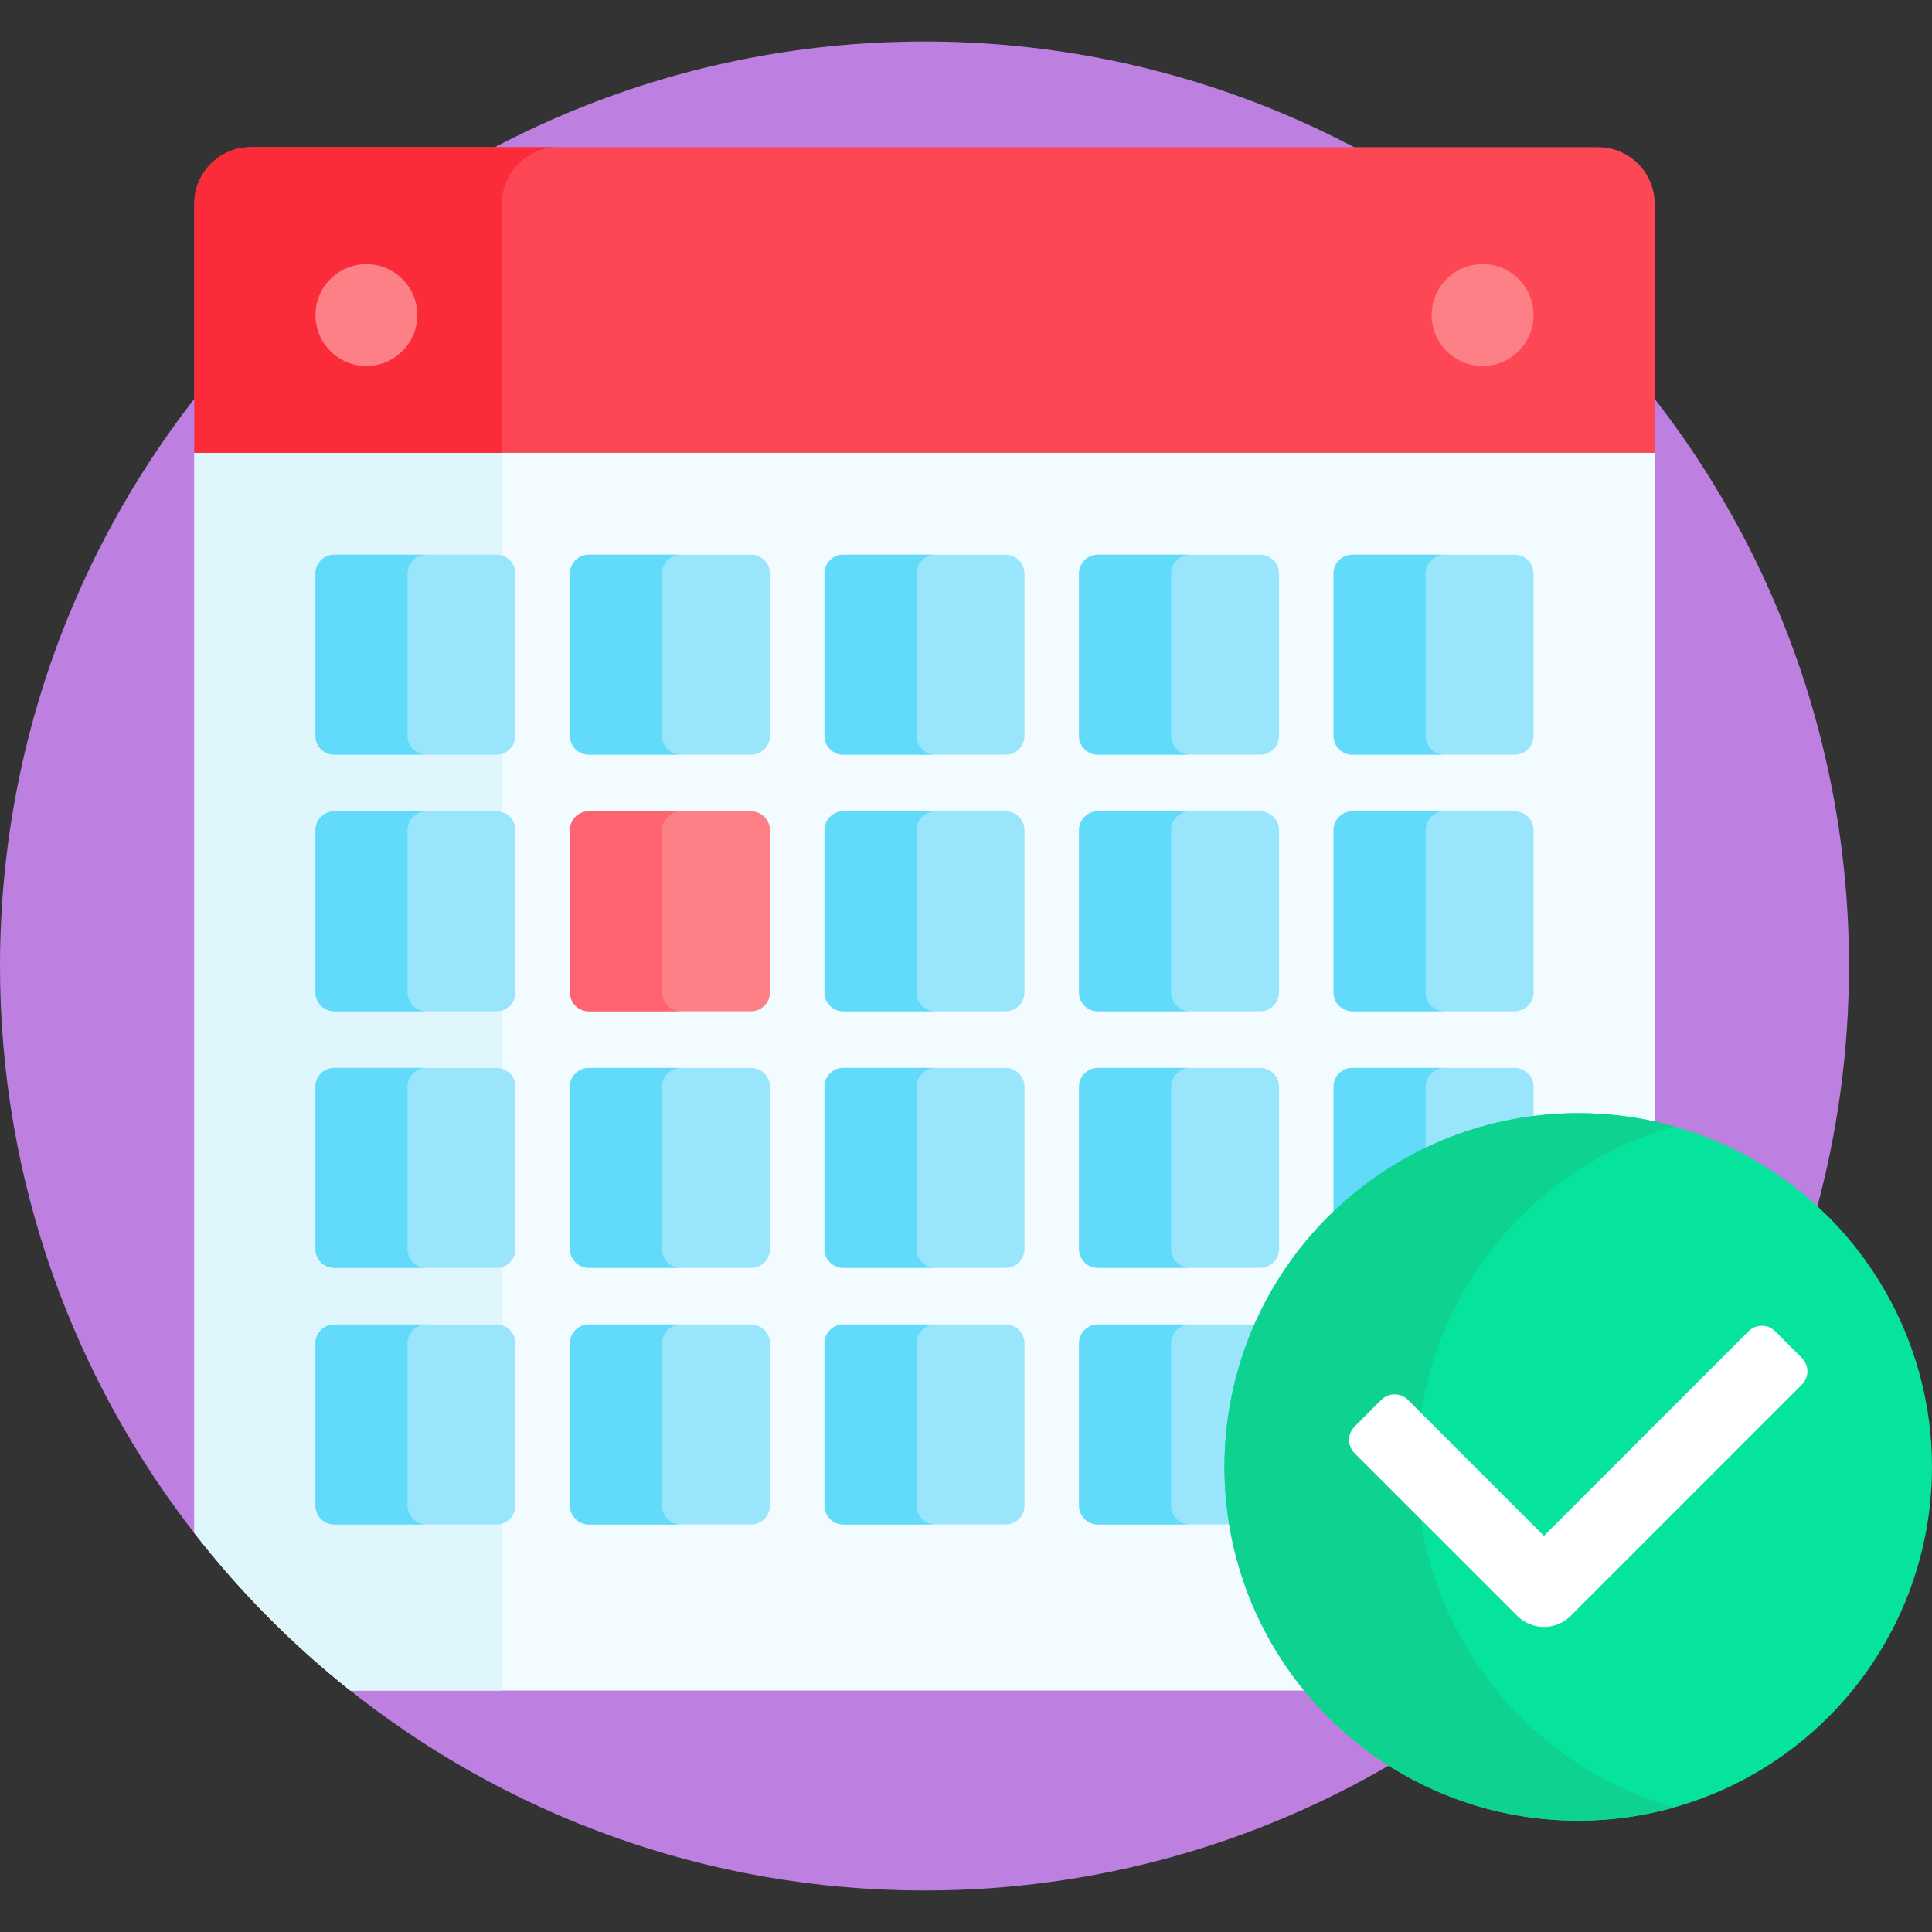<svg id="Capa_1" enable-background="new 0 0 512 512" height="512" viewBox="0 0 512 512" width="512" xmlns="http://www.w3.org/2000/svg"><rect x="0" y="0" width="512" height="512" fill="#333333" stroke="none"/><g><g fill="#bd80e1"><path d="m52.5 120.919 10.928-.922 362.728.003 11.344.922v177.082l.785.173c16.074 3.54 30.974 11.433 43.039 22.612 5.645-20.64 8.676-42.359 8.676-64.789 0-135.31-109.69-245-245-245s-245 109.69-245 245c0 57.224 19.622 109.863 52.5 151.564z"/><path d="m346.374 447.368-.3-.368h-254.5c41.992 33.774 95.343 54 153.426 54 45.237 0 87.602-12.275 123.97-33.654-8.452-5.311-16.097-12.019-22.596-19.978z"/></g><path d="m325.5 388.75c0-51.143 41.607-92.75 92.75-92.75 6.954 0 13.729.775 20.25 2.233v-178.233l-12.344-1h-362.812l-11.844 1v286.275c12.057 15.503 25.935 29.518 41.315 41.725h254.133c-13.385-16.081-21.448-36.741-21.448-59.25z" fill="#f2fbff"/><g><path d="m133 120h-81.5v286.275c12.057 15.503 25.935 29.518 41.315 41.725h40.185z" fill="#dff6fd"/></g><path d="m423.5 39h-357c-8.284 0-15 6.716-15 15v66h387v-66c0-8.284-6.716-15-15-15z" fill="#fd4755"/><g><path d="m131.591 200h-43c-2.761 0-5-2.239-5-5v-43c0-2.761 2.239-5 5-5h43c2.761 0 5 2.239 5 5v43c0 2.761-2.239 5-5 5z" fill="#99e6fc"/><path d="m108 195v-43c0-2.761 2.239-5 5-5h-24.409c-2.761 0-5 2.239-5 5v43c0 2.761 2.239 5 5 5h24.409c-2.761 0-5-2.239-5-5z" fill="#62dbfb"/><g fill="#99e6fc"><path d="m199.045 200h-43c-2.761 0-5-2.239-5-5v-43c0-2.761 2.239-5 5-5h43c2.761 0 5 2.239 5 5v43c0 2.761-2.238 5-5 5z"/><path d="m266.5 200h-43c-2.761 0-5-2.239-5-5v-43c0-2.761 2.239-5 5-5h43c2.761 0 5 2.239 5 5v43c0 2.761-2.239 5-5 5z"/><path d="m333.955 200h-43c-2.761 0-5-2.239-5-5v-43c0-2.761 2.239-5 5-5h43c2.761 0 5 2.239 5 5v43c0 2.761-2.239 5-5 5z"/><path d="m401.409 200h-43c-2.761 0-5-2.239-5-5v-43c0-2.761 2.239-5 5-5h43c2.761 0 5 2.239 5 5v43c0 2.761-2.238 5-5 5z"/></g></g><g><path d="m131.591 268h-43c-2.761 0-5-2.239-5-5v-43c0-2.761 2.239-5 5-5h43c2.761 0 5 2.239 5 5v43c0 2.761-2.239 5-5 5z" fill="#99e6fc"/><path d="m199.045 268h-43c-2.761 0-5-2.239-5-5v-43c0-2.761 2.239-5 5-5h43c2.761 0 5 2.239 5 5v43c0 2.761-2.238 5-5 5z" fill="#fd8087"/><g fill="#99e6fc"><path d="m266.5 268h-43c-2.761 0-5-2.239-5-5v-43c0-2.761 2.239-5 5-5h43c2.761 0 5 2.239 5 5v43c0 2.761-2.239 5-5 5z"/><path d="m333.955 268h-43c-2.761 0-5-2.239-5-5v-43c0-2.761 2.239-5 5-5h43c2.761 0 5 2.239 5 5v43c0 2.761-2.239 5-5 5z"/><path d="m401.409 268h-43c-2.761 0-5-2.239-5-5v-43c0-2.761 2.239-5 5-5h43c2.761 0 5 2.239 5 5v43c0 2.761-2.238 5-5 5z"/></g></g><g><g fill="#99e6fc"><path d="m131.591 336h-43c-2.761 0-5-2.239-5-5v-43c0-2.761 2.239-5 5-5h43c2.761 0 5 2.239 5 5v43c0 2.761-2.239 5-5 5z"/><path d="m199.045 336h-43c-2.761 0-5-2.239-5-5v-43c0-2.761 2.239-5 5-5h43c2.761 0 5 2.239 5 5v43c0 2.761-2.238 5-5 5z"/><path d="m266.5 336h-43c-2.761 0-5-2.239-5-5v-43c0-2.761 2.239-5 5-5h43c2.761 0 5 2.239 5 5v43c0 2.761-2.239 5-5 5z"/><path d="m333.955 336h-43c-2.761 0-5-2.239-5-5v-43c0-2.761 2.239-5 5-5h43c2.761 0 5 2.239 5 5v43c0 2.761-2.239 5-5 5z"/><path d="m406.409 296.753v-8.753c0-2.761-2.239-5-5-5h-43c-2.761 0-5 2.239-5 5v34.501c14.073-13.777 32.499-23.124 53-25.748z"/></g><path d="m377.818 305.288v-17.288c0-2.761 2.239-5 5-5h-24.409c-2.761 0-5 2.239-5 5v34.501c7.121-6.971 15.354-12.809 24.409-17.213z" fill="#62dbfb"/></g><g fill="#99e6fc"><path d="m131.591 404h-43c-2.761 0-5-2.239-5-5v-43c0-2.761 2.239-5 5-5h43c2.761 0 5 2.239 5 5v43c0 2.761-2.239 5-5 5z"/><path d="m199.045 404h-43c-2.761 0-5-2.239-5-5v-43c0-2.761 2.239-5 5-5h43c2.761 0 5 2.239 5 5v43c0 2.761-2.238 5-5 5z"/><path d="m266.5 404h-43c-2.761 0-5-2.239-5-5v-43c0-2.761 2.239-5 5-5h43c2.761 0 5 2.239 5 5v43c0 2.761-2.239 5-5 5z"/><path d="m325.5 388.75c0-13.436 2.875-26.212 8.037-37.75h-42.583c-2.761 0-5 2.239-5 5v43c0 2.761 2.239 5 5 5h35.806c-.824-4.963-1.26-10.056-1.26-15.25z"/></g><g><circle cx="418.25" cy="388.75" fill="#05e39c" r="93.75"/><path d="m375.5 388.75c0-42.937 28.866-79.131 68.25-90.238-8.108-2.287-16.661-3.512-25.5-3.512-51.777 0-93.75 41.973-93.75 93.75s41.973 93.75 93.75 93.75c8.839 0 17.392-1.225 25.5-3.512-39.384-11.107-68.25-47.301-68.25-90.238z" fill="#0ed290"/><g><path d="m409.163 431.159c-2.652 0-5.196-1.054-7.071-2.929l-43.108-43.108c-1.953-1.953-1.953-5.118 0-7.071l7.072-7.072c1.953-1.953 5.118-1.953 7.071 0l36.036 36.037 54.211-54.212c1.953-1.953 5.118-1.953 7.071 0l7.071 7.071c1.953 1.953 1.953 5.118 0 7.071l-61.282 61.283c-1.876 1.876-4.419 2.93-7.071 2.93z" fill="#fff"/></g></g><path d="m148 39h-81.5c-8.284 0-15 6.716-15 15v66h81.5v-66c0-8.284 6.716-15 15-15z" fill="#fb2b3a"/><g><circle cx="97.091" cy="83.5" fill="#fd8087" r="13.5"/></g><g><circle cx="392.909" cy="83.5" fill="#fd8087" r="13.5"/></g><path d="m175.455 195v-43c0-2.761 2.239-5 5-5h-24.409c-2.761 0-5 2.239-5 5v43c0 2.761 2.239 5 5 5h24.409c-2.762 0-5-2.239-5-5z" fill="#62dbfb"/><path d="m242.909 195v-43c0-2.761 2.239-5 5-5h-24.409c-2.761 0-5 2.239-5 5v43c0 2.761 2.239 5 5 5h24.409c-2.761 0-5-2.239-5-5z" fill="#62dbfb"/><path d="m310.364 195v-43c0-2.761 2.239-5 5-5h-24.409c-2.761 0-5 2.239-5 5v43c0 2.761 2.239 5 5 5h24.409c-2.762 0-5-2.239-5-5z" fill="#62dbfb"/><path d="m377.818 195v-43c0-2.761 2.239-5 5-5h-24.409c-2.761 0-5 2.239-5 5v43c0 2.761 2.239 5 5 5h24.409c-2.761 0-5-2.239-5-5z" fill="#62dbfb"/><path d="m108 263v-43c0-2.761 2.239-5 5-5h-24.409c-2.761 0-5 2.239-5 5v43c0 2.761 2.239 5 5 5h24.409c-2.761 0-5-2.239-5-5z" fill="#62dbfb"/><path d="m175.455 263v-43c0-2.761 2.239-5 5-5h-24.409c-2.761 0-5 2.239-5 5v43c0 2.761 2.239 5 5 5h24.409c-2.762 0-5-2.239-5-5z" fill="#fe646f"/><g fill="#62dbfb"><path d="m242.909 263v-43c0-2.761 2.239-5 5-5h-24.409c-2.761 0-5 2.239-5 5v43c0 2.761 2.239 5 5 5h24.409c-2.761 0-5-2.239-5-5z"/><path d="m310.364 263v-43c0-2.761 2.239-5 5-5h-24.409c-2.761 0-5 2.239-5 5v43c0 2.761 2.239 5 5 5h24.409c-2.762 0-5-2.239-5-5z"/><path d="m377.818 263v-43c0-2.761 2.239-5 5-5h-24.409c-2.761 0-5 2.239-5 5v43c0 2.761 2.239 5 5 5h24.409c-2.761 0-5-2.239-5-5z"/><path d="m108 331v-43c0-2.761 2.239-5 5-5h-24.409c-2.761 0-5 2.239-5 5v43c0 2.761 2.239 5 5 5h24.409c-2.761 0-5-2.239-5-5z"/><path d="m175.455 331v-43c0-2.761 2.239-5 5-5h-24.409c-2.761 0-5 2.239-5 5v43c0 2.761 2.239 5 5 5h24.409c-2.762 0-5-2.239-5-5z"/><path d="m242.909 331v-43c0-2.761 2.239-5 5-5h-24.409c-2.761 0-5 2.239-5 5v43c0 2.761 2.239 5 5 5h24.409c-2.761 0-5-2.239-5-5z"/><path d="m310.364 331v-43c0-2.761 2.239-5 5-5h-24.409c-2.761 0-5 2.239-5 5v43c0 2.761 2.239 5 5 5h24.409c-2.762 0-5-2.239-5-5z"/><path d="m108 399v-43c0-2.761 2.239-5 5-5h-24.409c-2.761 0-5 2.239-5 5v43c0 2.761 2.239 5 5 5h24.409c-2.761 0-5-2.239-5-5z"/><path d="m175.455 399v-43c0-2.761 2.239-5 5-5h-24.409c-2.761 0-5 2.239-5 5v43c0 2.761 2.239 5 5 5h24.409c-2.762 0-5-2.239-5-5z"/><path d="m242.909 399v-43c0-2.761 2.239-5 5-5h-24.409c-2.761 0-5 2.239-5 5v43c0 2.761 2.239 5 5 5h24.409c-2.761 0-5-2.239-5-5z"/><path d="m310.364 399v-43c0-2.761 2.239-5 5-5h-24.409c-2.761 0-5 2.239-5 5v43c0 2.761 2.239 5 5 5h24.409c-2.762 0-5-2.239-5-5z"/></g></g></svg>